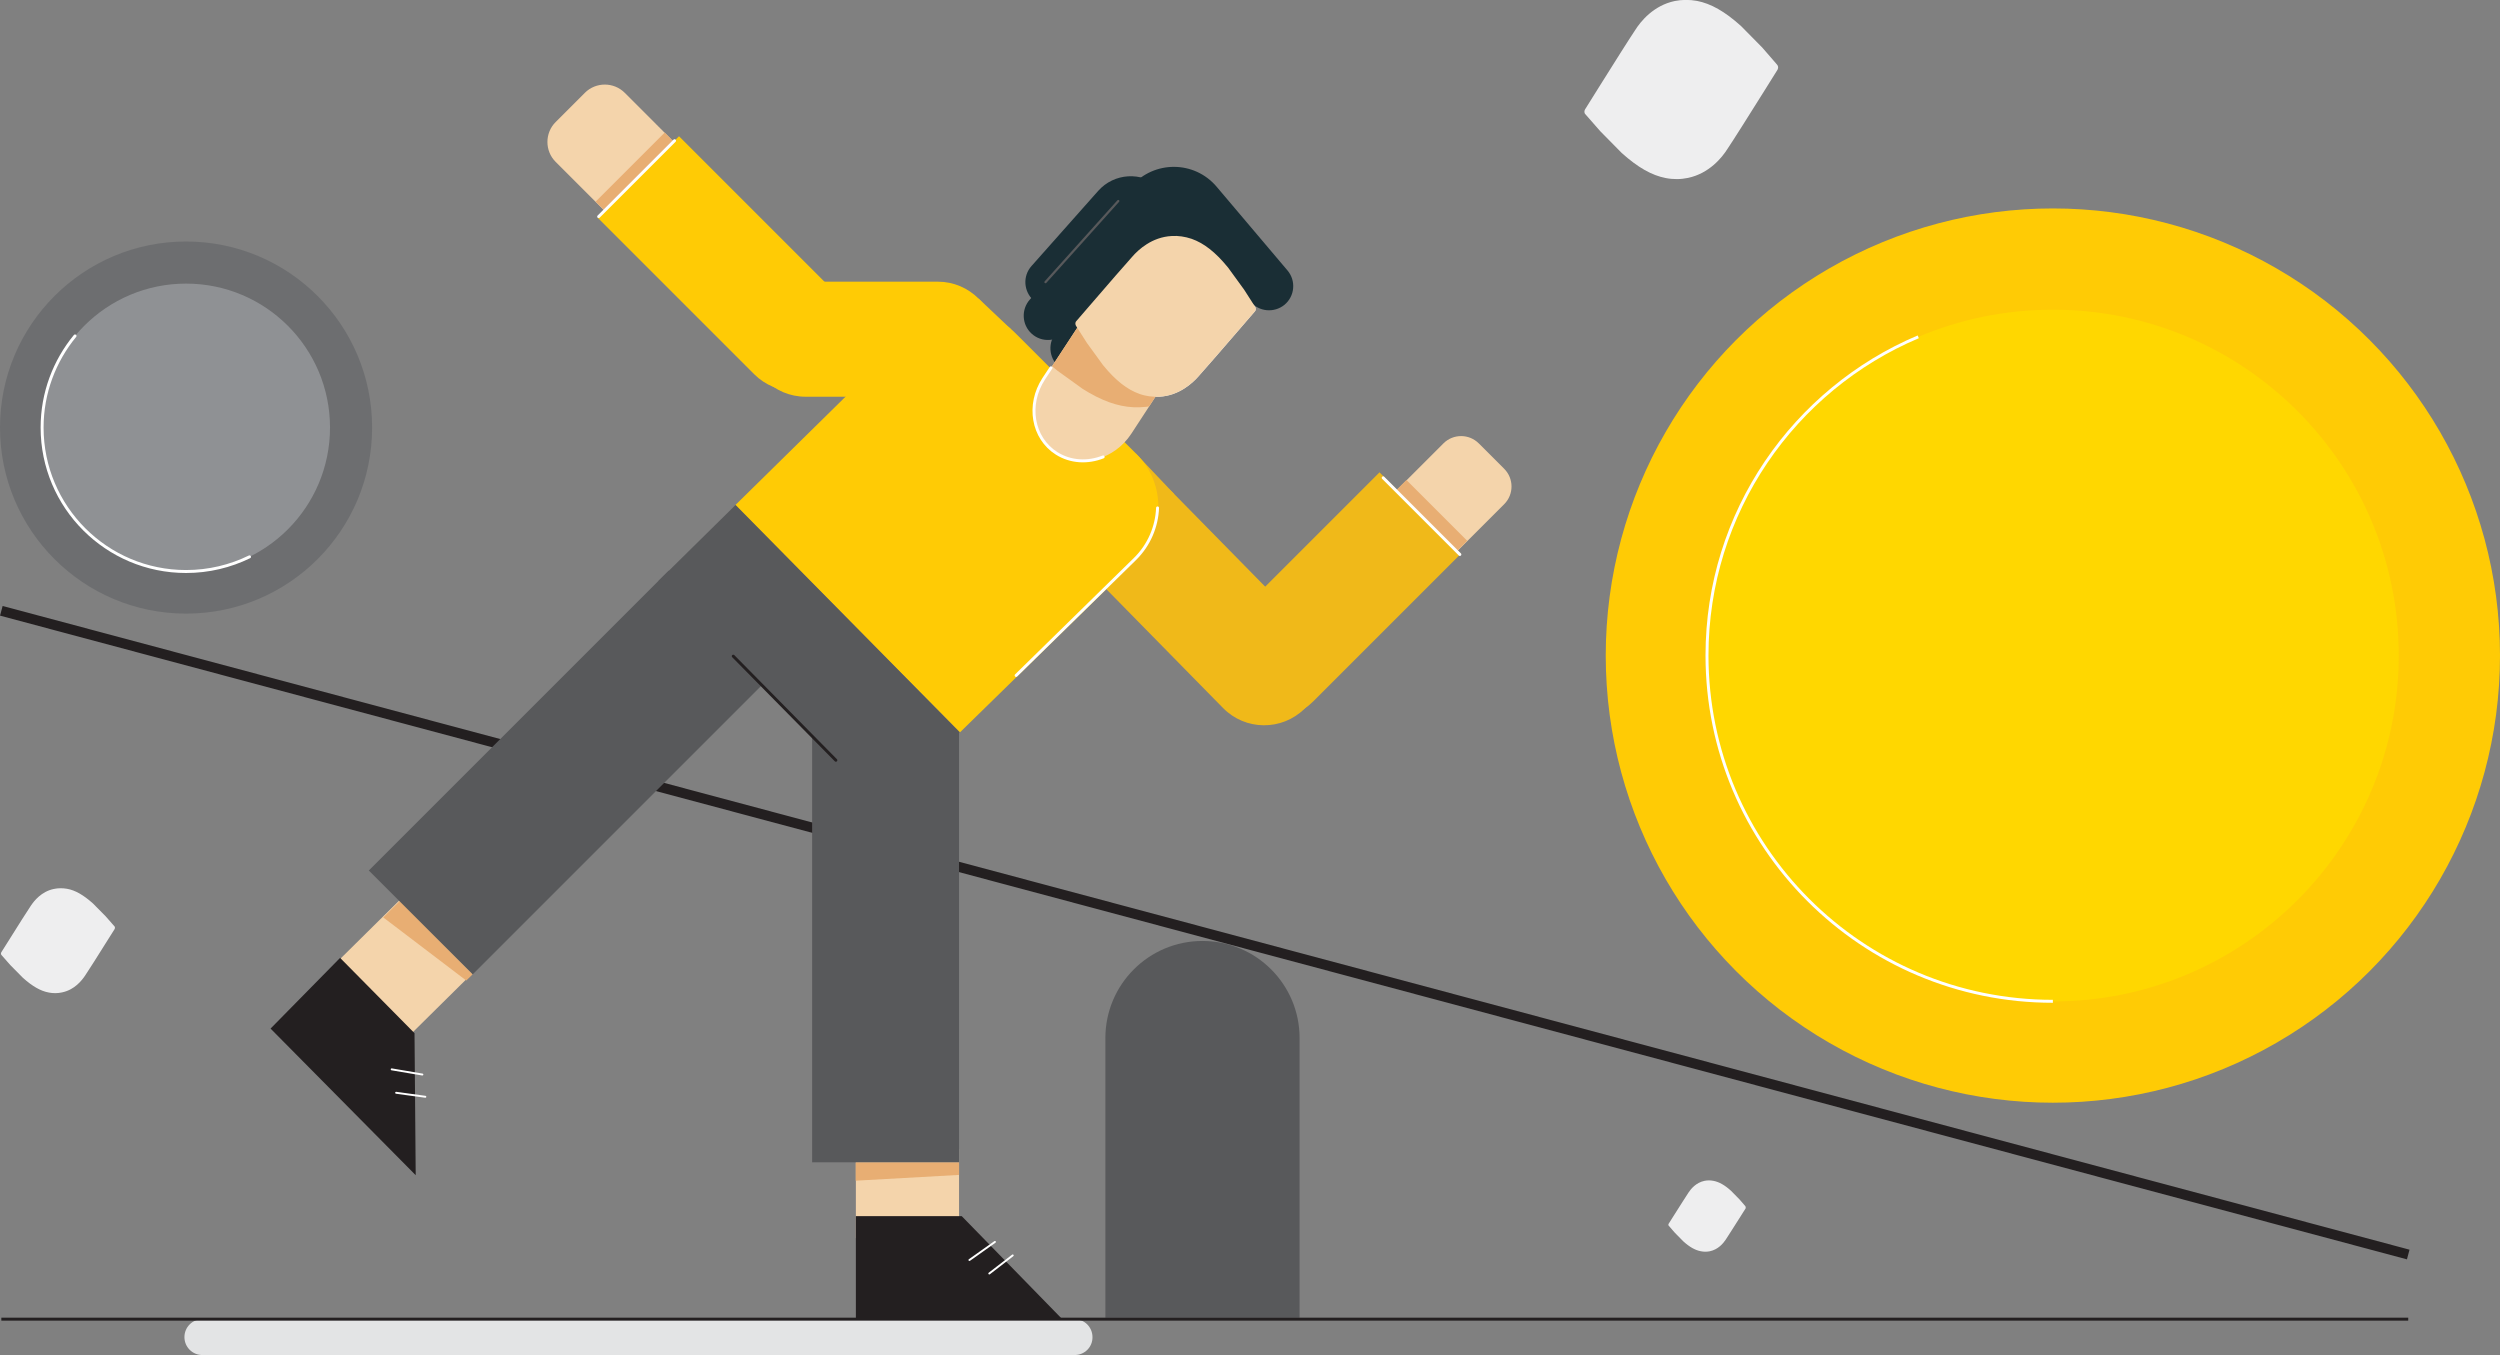 <?xml version="1.0" encoding="utf-8"?>
<!-- Generator: Adobe Illustrator 23.1.0, SVG Export Plug-In . SVG Version: 6.00 Build 0)  -->
<svg version="1.1" id="Layer_1" xmlns="http://www.w3.org/2000/svg" xmlns:xlink="http://www.w3.org/1999/xlink" x="0px" y="0px"
	 viewBox="0 0 1686.3 914" style="enable-background:new 0 0 1686.3 914;" xml:space="preserve">
<rect x="0" y="0" width="1686.3" height="914" fill="#808080" stroke="none"/>
<style type="text/css">
	.st0{fill:#58595B;}
	.st1{fill:#F4D4AB;}
	.st2{fill:#E8AE73;}
	.st3{fill:#F0B919;}
	.st4{fill:#FFCB05;}
	.st5{fill:#FFFFFF;stroke:#231F20;stroke-width:6.751;stroke-miterlimit:10;}
	.st6{fill:#FFD700;}
	.st7{fill:none;stroke:#FFFFFF;stroke-width:2;stroke-miterlimit:10;}
	.st8{fill:#6D6E70;}
	.st9{fill:#8F9194;}
	.st10{fill:none;stroke:#FFFFFF;stroke-width:2;stroke-linecap:round;stroke-linejoin:round;stroke-miterlimit:10;}
	.st11{fill:#F1F2F2;}
	.st12{fill:#1A2E35;}
	.st13{clip-path:url(#SVGID_2_);}
	.st14{fill:none;stroke:#58595B;stroke-width:1.513;stroke-linecap:round;stroke-linejoin:round;stroke-miterlimit:10;}
	.st15{fill:#231F20;}
	.st16{fill:none;stroke:#FFFFFF;stroke-width:1.31;stroke-linecap:round;stroke-miterlimit:10;}
	.st17{fill:none;stroke:#231F20;stroke-width:2;stroke-linecap:round;stroke-linejoin:round;stroke-miterlimit:10;}
	.st18{fill:#EEEEEF;}
	.st19{fill:#E3E4E5;}
	.st20{fill:none;stroke:#231F20;stroke-width:2;stroke-miterlimit:10;}
</style>
<g>
	<path class="st0" d="M876.6,888.9h-131V700.2c0-36.2,29.3-65.5,65.5-65.5h0c36.2,0,65.5,29.3,65.5,65.5V888.9z"/>
	<path class="st1" d="M982.9,371.8l-41-41l31.7-31.7c6.6-6.6,17.3-6.6,23.9,0l17.1,17.1c6.6,6.6,6.6,17.3,0,23.9L982.9,371.8z"/>
	
		<rect x="936.8" y="343" transform="matrix(0.707 0.707 -0.707 0.707 528.835 -581.044)" class="st2" width="58" height="9.7"/>
	<g>
		<path class="st3" d="M879.9,478.1L879.9,478.1c15.3-15,15.5-39.6,0.5-54.9l-88.4-90c-15-15.3-39.6-15.5-54.9-0.5l0,0
			c-15.3,15-15.5,39.6-0.5,54.9l88.4,90C840,492.9,864.6,493.1,879.9,478.1z"/>
		<path class="st3" d="M985.4,373.5l-54.9-54.9l-99.7,99.7c-15.2,15.2-15.2,39.7,0,54.9v0c15.2,15.2,39.7,15.2,54.9,0L985.4,373.5z"
			/>
		<polygon class="st3" points="792,333.2 766.1,305.9 762.6,330.7 		"/>
	</g>
	<g>
		<path class="st4" d="M504.6,228.8L504.6,228.8c0-21.4,17.4-38.8,38.8-38.8l89.2,0c21.4,0,38.8,17.4,38.8,38.8v0
			c0,21.4-17.4,38.8-38.8,38.8l-89.2,0C522,267.6,504.6,250.2,504.6,228.8z"/>
		<polygon class="st4" points="682.2,222.3 660,201.3 654.1,218.8 		"/>
	</g>
	<line class="st5" x1="0.9" y1="412" x2="1624.4" y2="846.2"/>
	<g>
		<circle class="st4" cx="1384.7" cy="442.2" r="301.6"/>
		<circle class="st6" cx="1384.7" cy="442.2" r="233.3"/>
		<path class="st7" d="M1293.9,227.2c-83.7,35.4-142.5,118.3-142.5,214.9c0,128.8,104.4,233.3,233.3,233.3"/>
	</g>
	<g>
		<circle class="st8" cx="125.5" cy="288.4" r="125.5"/>
		<circle class="st9" cx="125.5" cy="288.4" r="97.1"/>
		<path class="st10" d="M50.6,226.6c-13.8,16.8-22.2,38.3-22.2,61.8c0,53.6,43.5,97.1,97.1,97.1c15.4,0,29.9-3.6,42.8-9.9"/>
	</g>
	<path class="st4" d="M647.5,494L495.9,340.8L613.6,225c19.9-19.7,51.7-19.9,71.2-0.4l82,81.9c19.7,19.7,19.3,51.8-0.9,71.7
		L647.5,494z"/>
	<g>
		<g>
			<path class="st11" d="M847,208.2c0-0.5-0.2-1-0.5-1.4l0,0l-7.3-11.4l-10.9-15c0,0-0.1-0.1-0.1-0.1c-8.4-10.3-16.2-16.3-24.4-19.2
				c-4.5-1.5-9-2.2-13.5-1.9c-13.2,0.7-22.4,9.1-26.7,14.1c-3.5,3.8-16.8,19.2-27.5,31.6c-4.1,4.8-7.7,9-10.1,11.7
				c-0.5,0.5-0.7,1.3-0.6,2c0,0.4,0.2,0.8,0.4,1.2c0,0,0,0,0,0l7.4,11.6l10.9,15c0,0,0.1,0.1,0.1,0.1c8.4,10.3,16.2,16.3,24.4,19.2
				c2.2,0.8,4.4,1.3,6.6,1.6c2.3,0.3,4.6,0.4,6.8,0.3c13.2-0.7,22.4-9.1,26.7-14.1c3.5-3.8,16.8-19.2,27.5-31.6
				c4.1-4.8,7.7-9,10.1-11.7C846.9,209.6,847.1,208.9,847,208.2z"/>
		</g>
	</g>
	<path class="st12" d="M714.1,247.3L714.1,247.3c-6.8-6.1-7.5-16.5-1.4-23.3l44.9-50.6c10.8-12.2,29.4-13.3,41.6-2.5l2.7,2.4
		l-64.4,72.7C731.4,252.8,720.9,253.4,714.1,247.3z"/>
	<path class="st12" d="M697.2,202.7L697.2,202.7c-6.8-6.1-7.5-16.5-1.4-23.3l44.9-50.6c10.8-12.2,29.4-13.3,41.6-2.5l2.7,2.4
		l-64.4,72.7C714.5,208.1,704,208.8,697.2,202.7z"/>
	<path class="st1" d="M712.7,305.9L712.7,305.9c-16.3-10.3-20.1-32.8-8.7-50.3l31.8-48.5l58.9,37.1L763,292.7
		C751.5,310.2,729,316.1,712.7,305.9z"/>
	<g>
		<defs>
			<path id="SVGID_1_" d="M712.7,305.9L712.7,305.9c-16.3-10.3-20.1-32.8-8.7-50.3l5-7.6l25.8-39.4l58.9,37.1l-30.8,47
				C751.5,310.2,729,316.1,712.7,305.9z"/>
		</defs>
		<clipPath id="SVGID_2_">
			<use xlink:href="#SVGID_1_"  style="overflow:visible;"/>
		</clipPath>
		<g class="st13">
			<path class="st2" d="M850.2,193c-0.2-0.5-0.5-0.9-1-1.3l0,0l-11.5-9.6l-16.8-12.1c0,0-0.1-0.1-0.1-0.1c-12.7-8-23.6-12-34.5-12.5
				c-5.9-0.3-11.7,0.4-17.2,2c-16.3,4.6-26,15.9-30.3,22.2c-3.6,4.9-16.9,24.6-27.6,40.5c-4.1,6.1-7.8,11.5-10.1,14.9
				c-0.5,0.7-0.6,1.5-0.4,2.2c0.1,0.4,0.4,0.8,0.8,1.1c0,0,0,0,0,0l11.7,9.7l16.8,12.1c0,0,0.1,0.1,0.1,0.1
				c12.7,8,23.6,12,34.5,12.5c2.9,0.1,5.8,0,8.6-0.3c2.9-0.3,5.8-0.9,8.6-1.7c16.3-4.6,26-15.9,30.3-22.2
				c3.6-4.9,16.9-24.6,27.6-40.5c4.1-6.1,7.8-11.5,10.1-14.9C850.3,194.6,850.4,193.8,850.2,193z"/>
		</g>
	</g>
	<path class="st12" d="M868.5,182.5l-47.9-56.6c-15-17.7-42.2-17.8-57.4-0.3v0l0,0L694.7,202c-6,6.7-5.5,17.1,1.2,23.1v0
		c6.7,6.1,17.1,5.5,23.2-1.2l41.9-46.8l52.4-7.5l0.8-1.5l29.2,35.3c5.7,6.9,16,7.9,23,2.2v0C873.4,199.8,874.3,189.4,868.5,182.5z"
		/>
	<line class="st14" x1="754.3" y1="135.6" x2="705.2" y2="190.3"/>
	<g>
		<path class="st1" d="M847,208.2c0-0.5-0.2-1-0.5-1.4l0,0l-7.3-11.4l-10.9-15c0,0-0.1-0.1-0.1-0.1c-8.4-10.3-16.2-16.3-24.4-19.2
			c-4.5-1.5-9-2.2-13.5-1.9c-13.2,0.7-22.4,9.1-26.7,14.1c-3.5,3.8-16.8,19.2-27.5,31.6c-4.1,4.8-7.7,9-10.1,11.7
			c-0.5,0.5-0.7,1.3-0.6,2c0,0.4,0.2,0.8,0.4,1.2c0,0,0,0,0,0l7.4,11.6l10.9,15c0,0,0.1,0.1,0.1,0.1c8.4,10.3,16.2,16.3,24.4,19.2
			c2.2,0.8,4.4,1.3,6.6,1.6c2.3,0.3,4.6,0.4,6.8,0.3c13.2-0.7,22.4-9.1,26.7-14.1c3.5-3.8,16.8-19.2,27.5-31.6
			c4.1-4.8,7.7-9,10.1-11.7C846.9,209.6,847.1,208.9,847,208.2z"/>
	</g>
	<rect x="577.3" y="775" class="st1" width="69.6" height="60.1"/>
	<polygon class="st2" points="646.9,792.5 577.2,796.4 577.2,784 646.9,784 	"/>
	<rect x="547.8" y="494" class="st0" width="99.1" height="290"/>
	
		<rect x="509.3" y="335" transform="matrix(0.712 -0.702 0.702 0.712 -153.606 510.855)" class="st0" width="73" height="215.3"/>
	<polygon class="st15" points="716.5,889.8 577.3,889.8 577.3,820.3 648.7,820.3 	"/>
	<line class="st16" x1="671.1" y1="837.7" x2="653.9" y2="849.9"/>
	<line class="st16" x1="683.1" y1="846.8" x2="667.3" y2="859"/>
	
		<rect x="235.8" y="620.7" transform="matrix(0.703 0.711 -0.711 0.703 546.188 2.08)" class="st1" width="69.6" height="69.6"/>
	<polygon class="st2" points="314.5,661.4 258.5,618.8 269.7,607.7 318.8,657.2 	"/>
	<polygon class="st15" points="280.4,792.7 182.5,693.8 229.4,646.1 279.6,696.9 	"/>
	<line class="st16" x1="284.9" y1="724.8" x2="264.2" y2="721.3"/>
	<line class="st16" x1="286.9" y1="739.8" x2="267.2" y2="737.1"/>
	
		<rect x="335.4" y="378.1" transform="matrix(0.707 0.707 -0.707 0.707 481.235 -119.54)" class="st0" width="99.1" height="286.1"/>
	<path class="st1" d="M408,142.4l46.6-46.6l-33.2-33.2c-7.4-7.4-19.5-7.4-26.9,0l-19.7,19.7c-7.4,7.4-7.4,19.5,0,26.9L408,142.4z"/>
	
		<rect x="395.1" y="111.4" transform="matrix(-0.707 0.707 -0.707 -0.707 812.81 -104.79)" class="st2" width="65.9" height="9"/>
	<path class="st4" d="M403.1,146.8L458,91.9l105.6,105.6c15.2,15.2,15.2,39.7,0,54.9l0,0c-15.2,15.2-39.7,15.2-54.9,0L403.1,146.8z"
		/>
	<path class="st10" d="M780.8,342.6c-0.5,12.5-5.6,25-15.3,34.5l-80.1,78.5"/>
	<line class="st17" x1="494.6" y1="442.6" x2="563.8" y2="512.8"/>
	<line class="st10" x1="403.8" y1="146.1" x2="455" y2="94.9"/>
	<line class="st10" x1="933" y1="322.3" x2="984.7" y2="374"/>
	<path class="st10" d="M744.1,308.2c-10.3,4.1-21.9,3.6-31.4-2.4l0,0c-16.3-10.3-20.1-32.8-8.7-50.3l4.9-7.4"/>
	<g>
		<path class="st18" d="M1199.3,44.8c-0.1-0.5-0.4-1-0.8-1.4l0,0l-9.8-11.3l-14.3-14.5c0,0-0.1-0.1-0.1-0.1
			c-10.9-9.8-20.3-15.1-29.7-16.9c-5.1-0.9-10.1-0.9-15,0.1c-14.2,3-22.9,13.6-26.7,19.7c-3.2,4.7-15.2,23.7-24.7,38.9
			c-3.7,5.9-7,11.1-9,14.4c-0.4,0.7-0.6,1.5-0.4,2.3c0.1,0.5,0.3,0.9,0.7,1.2c0,0,0,0,0,0l10,11.4l14.3,14.5c0,0,0.1,0.1,0.1,0.1
			c10.9,9.8,20.3,15.1,29.7,16.9c2.5,0.5,5,0.7,7.5,0.7c2.5,0,5-0.3,7.5-0.8c14.2-3,22.9-13.6,26.7-19.7
			c3.2-4.7,15.2-23.7,24.7-38.9c3.7-5.9,7-11.1,9-14.4C1199.3,46.4,1199.5,45.6,1199.3,44.8z"/>
	</g>
	<g>
		<path class="st18" d="M77.5,625.4c-0.1-0.3-0.2-0.6-0.5-0.8l0,0l-5.8-6.6l-8.4-8.5c0,0,0,0-0.1-0.1c-6.4-5.7-11.9-8.9-17.5-9.9
			c-3-0.5-6-0.5-8.8,0.1c-8.4,1.7-13.4,8-15.7,11.5c-1.9,2.7-8.9,13.9-14.5,22.8c-2.2,3.5-4.1,6.5-5.3,8.4c-0.3,0.4-0.3,0.9-0.2,1.3
			c0.1,0.3,0.2,0.5,0.4,0.7c0,0,0,0,0,0l5.9,6.7l8.4,8.5c0,0,0,0,0.1,0.1c6.4,5.7,11.9,8.9,17.5,9.9c1.5,0.3,2.9,0.4,4.4,0.4
			c1.5,0,3-0.2,4.4-0.5c8.4-1.7,13.4-8,15.7-11.5c1.9-2.7,8.9-13.9,14.5-22.8c2.2-3.5,4.1-6.5,5.3-8.4
			C77.5,626.3,77.6,625.8,77.5,625.4z"/>
	</g>
	<g>
		<path class="st18" d="M1177.5,814.1c-0.1-0.2-0.2-0.4-0.3-0.6l0,0l-3.9-4.5l-5.7-5.8c0,0,0,0,0,0c-4.3-3.9-8.1-6-11.9-6.7
			c-2-0.4-4-0.4-6,0c-5.7,1.2-9.1,5.4-10.7,7.8c-1.3,1.9-6,9.4-9.9,15.5c-1.5,2.4-2.8,4.4-3.6,5.7c-0.2,0.3-0.2,0.6-0.1,0.9
			c0,0.2,0.1,0.4,0.3,0.5c0,0,0,0,0,0l4,4.6l5.7,5.8c0,0,0,0,0,0c4.3,3.9,8.1,6,11.9,6.7c1,0.2,2,0.3,3,0.3c1,0,2-0.1,3-0.3
			c5.7-1.2,9.1-5.4,10.7-7.8c1.3-1.9,6-9.4,9.9-15.5c1.5-2.4,2.8-4.4,3.6-5.7C1177.5,814.8,1177.5,814.4,1177.5,814.1z"/>
	</g>
	<path class="st19" d="M724.9,914H136.5c-6.7,0-12.1-5.4-12.1-12.1l0,0c0-6.7,5.4-12.1,12.1-12.1h588.3c6.7,0,12.1,5.4,12.1,12.1
		l0,0C737,908.6,731.6,914,724.9,914z"/>
	<line class="st20" x1="0.9" y1="889.8" x2="1624.4" y2="889.8"/>
</g>
</svg>
